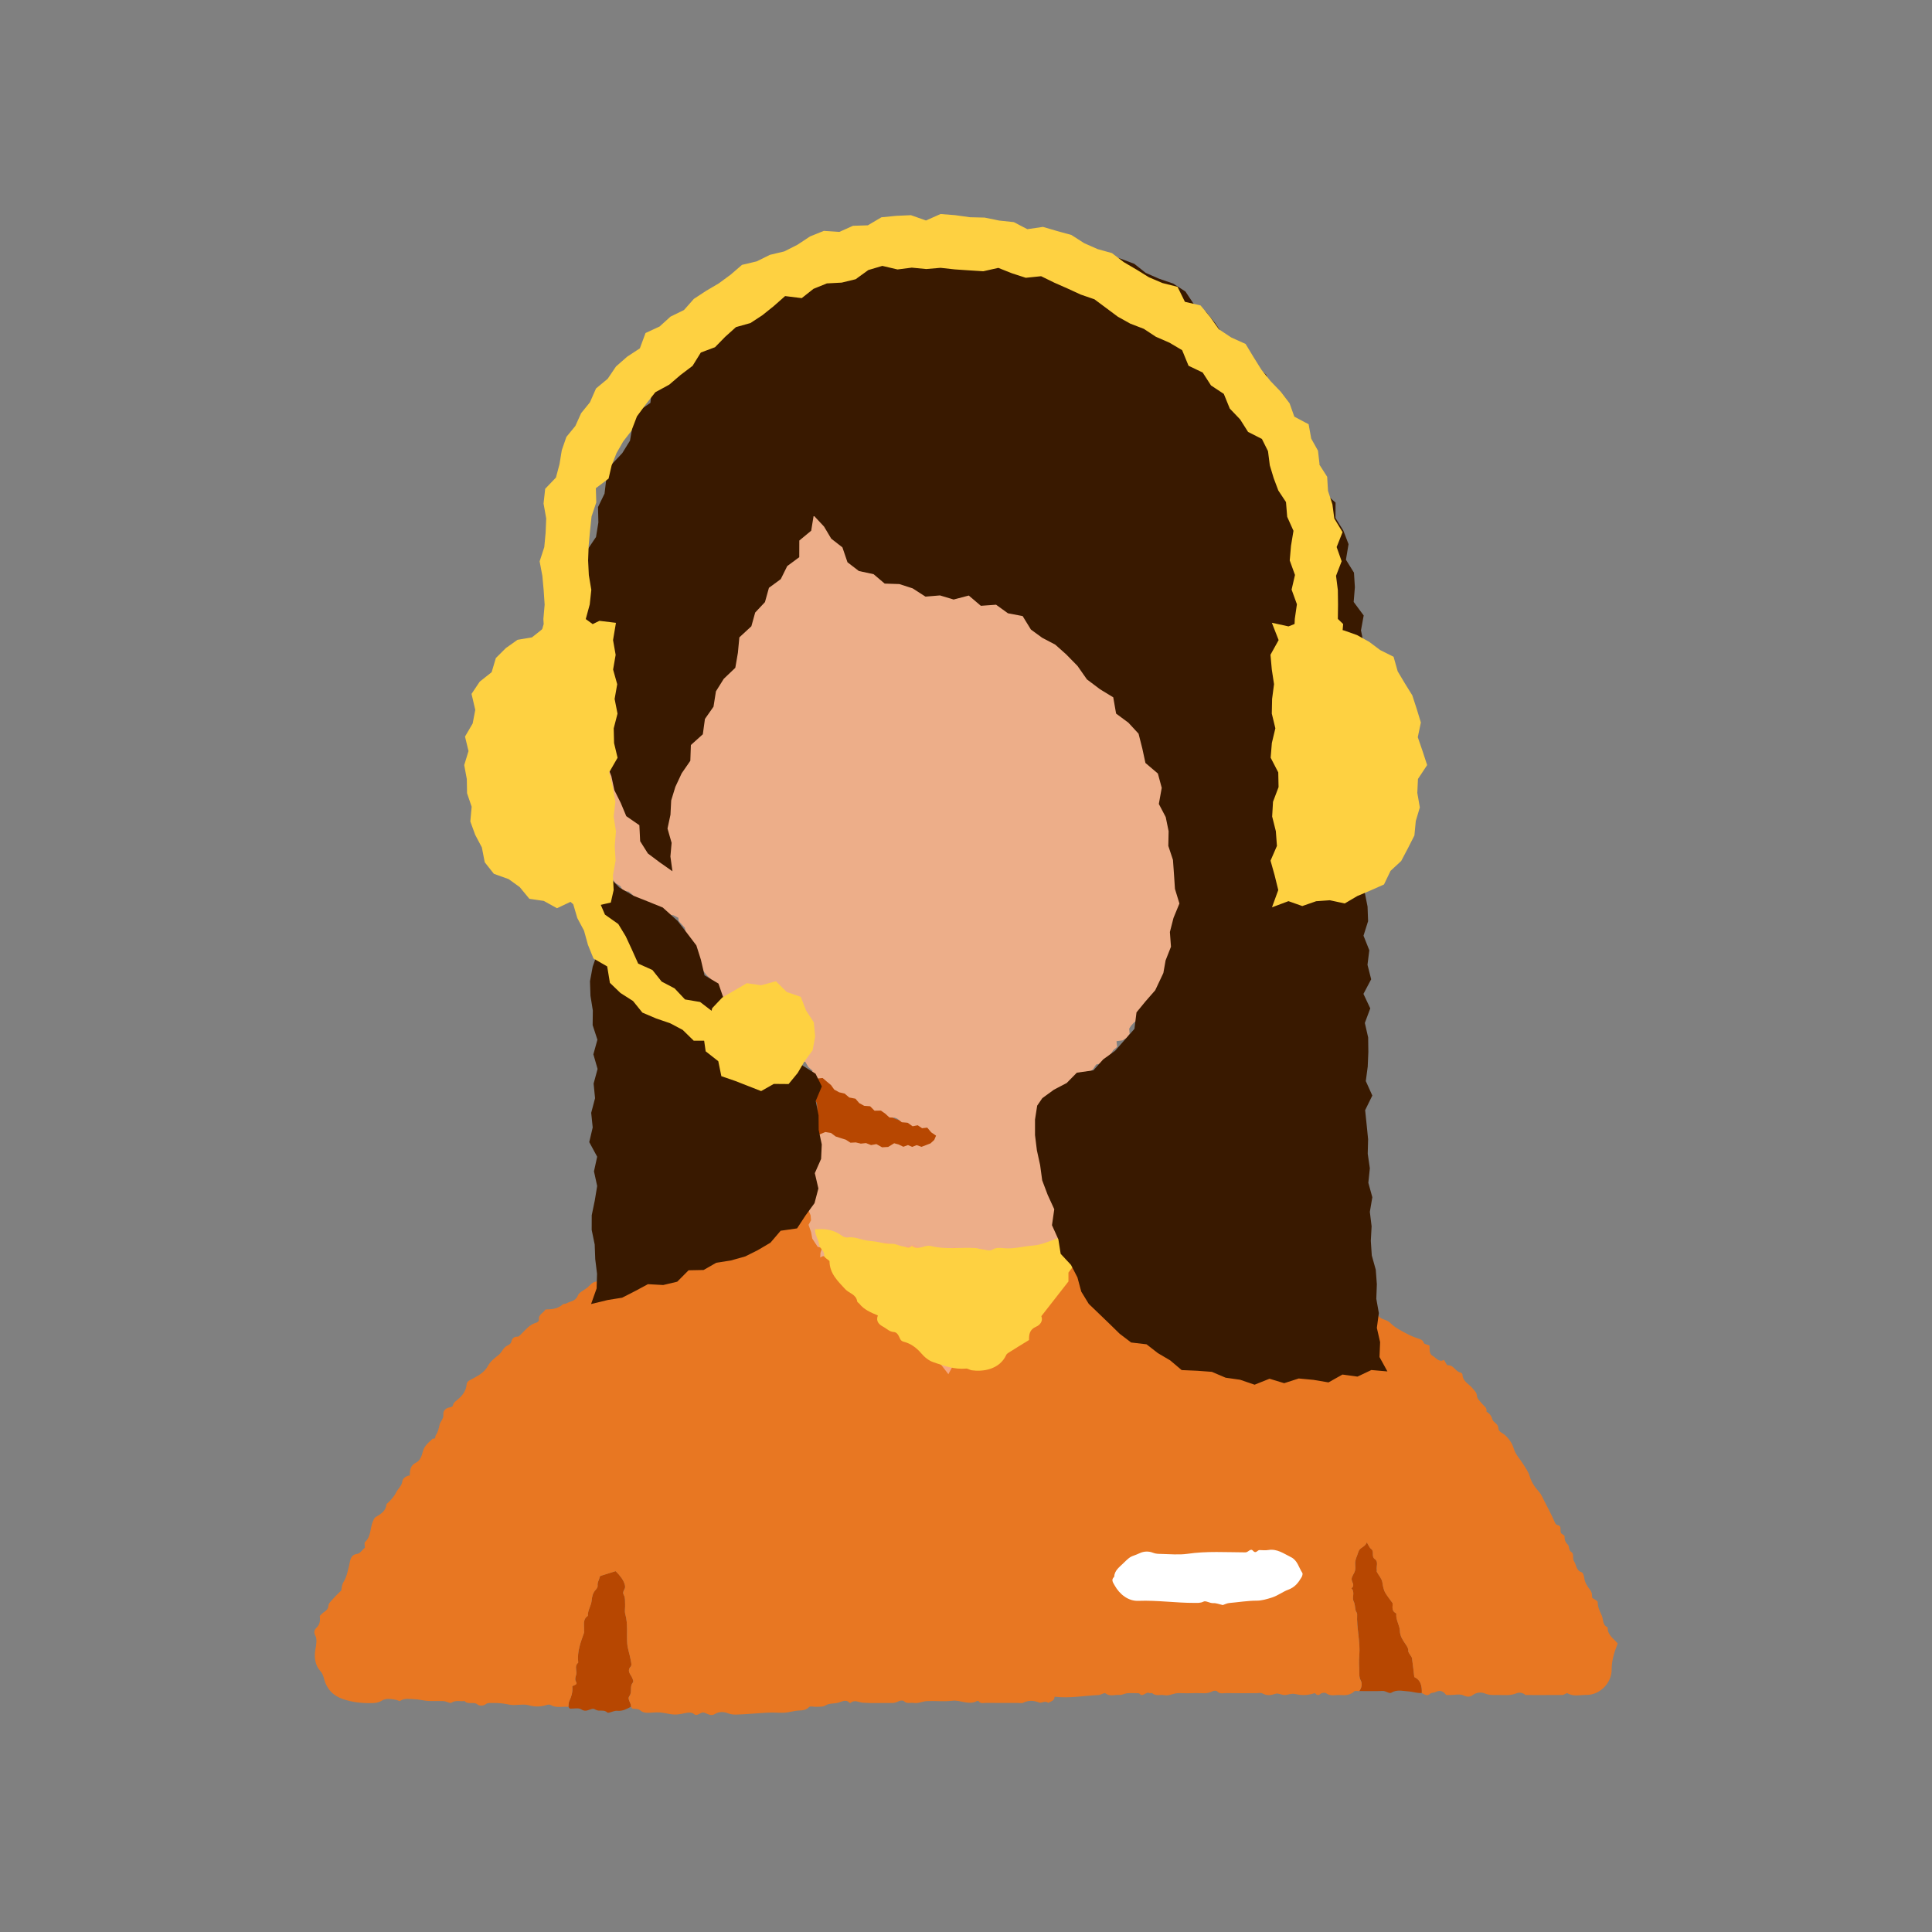 <svg width="32" height="32" viewBox="0 0 32 32" fill="none" xmlns="http://www.w3.org/2000/svg">
<rect x="0" y="0" width="32" height="32" fill="#808080" stroke="none"/>
<g clip-path="url(#clip0_2614_17132)">
<path d="M9.415 28.269C9.419 28.238 9.415 28.204 9.428 28.177C9.466 28.096 9.49 28.014 9.479 27.928C9.51 27.907 9.57 27.904 9.542 27.857C9.508 27.8 9.548 27.754 9.547 27.704C9.546 27.648 9.519 27.584 9.576 27.538C9.579 27.536 9.577 27.528 9.576 27.523C9.558 27.353 9.618 27.199 9.673 27.044C9.678 27.03 9.673 27.012 9.674 26.996C9.68 26.914 9.646 26.821 9.737 26.762C9.731 26.672 9.79 26.597 9.799 26.514C9.806 26.442 9.818 26.382 9.868 26.329C9.884 26.312 9.902 26.283 9.899 26.263C9.891 26.207 9.926 26.164 9.934 26.114C9.936 26.107 9.949 26.1 9.958 26.097C10.04 26.071 10.121 26.046 10.197 26.022C10.274 26.098 10.324 26.168 10.344 26.232C10.349 26.246 10.353 26.262 10.354 26.276C10.358 26.325 10.297 26.359 10.334 26.421C10.358 26.462 10.351 26.522 10.354 26.574C10.357 26.628 10.343 26.685 10.357 26.735C10.403 26.897 10.377 27.062 10.389 27.225C10.395 27.305 10.425 27.383 10.44 27.462C10.448 27.508 10.47 27.577 10.448 27.6C10.384 27.667 10.434 27.722 10.46 27.767C10.48 27.804 10.498 27.849 10.482 27.868C10.424 27.934 10.477 28.021 10.425 28.09C10.384 28.145 10.457 28.206 10.452 28.268C10.38 28.306 10.311 28.345 10.222 28.336C10.18 28.332 10.135 28.356 10.091 28.366C10.081 28.368 10.065 28.37 10.06 28.366C10.006 28.308 9.929 28.353 9.87 28.32C9.853 28.31 9.831 28.3 9.814 28.303C9.752 28.314 9.702 28.363 9.627 28.312C9.583 28.282 9.503 28.304 9.44 28.3C9.431 28.299 9.423 28.28 9.415 28.269H9.415ZM22.513 28.01C22.556 27.955 22.565 27.881 22.538 27.832C22.509 27.778 22.516 27.73 22.514 27.68C22.51 27.593 22.507 27.506 22.514 27.42C22.534 27.19 22.468 26.966 22.479 26.736C22.48 26.714 22.457 26.691 22.452 26.667C22.442 26.618 22.444 26.569 22.419 26.518C22.388 26.456 22.449 26.37 22.383 26.307C22.45 26.256 22.387 26.206 22.387 26.155C22.387 26.11 22.429 26.066 22.442 26.018C22.452 25.983 22.45 25.944 22.447 25.906C22.442 25.831 22.48 25.769 22.5 25.701C22.521 25.627 22.605 25.63 22.639 25.546C22.671 25.598 22.683 25.634 22.708 25.652C22.771 25.696 22.708 25.778 22.772 25.822C22.837 25.868 22.792 25.942 22.804 26.002C22.806 26.013 22.8 26.026 22.805 26.034C22.836 26.092 22.887 26.146 22.896 26.206C22.906 26.268 22.914 26.328 22.946 26.381C22.977 26.434 23.016 26.483 23.065 26.551C23.075 26.592 23.037 26.672 23.116 26.716C23.121 26.718 23.128 26.724 23.128 26.727C23.116 26.829 23.184 26.917 23.186 27.008C23.189 27.104 23.236 27.165 23.28 27.231C23.304 27.268 23.328 27.296 23.326 27.344C23.324 27.365 23.346 27.388 23.358 27.41C23.367 27.428 23.384 27.444 23.387 27.463C23.402 27.566 23.412 27.668 23.425 27.776C23.539 27.828 23.552 27.931 23.55 28.041C23.472 28.048 23.397 28.018 23.322 28.014C23.232 28.009 23.137 27.979 23.044 28.037C23.01 28.058 22.954 28.004 22.899 28.007C22.771 28.013 22.642 28.009 22.513 28.009L22.513 28.01Z" fill="#B74701"/>
<path d="M17.909 19.286C18.016 19.263 18.114 19.319 18.216 19.32C18.277 19.364 18.316 19.427 18.387 19.462C18.434 19.486 18.484 19.459 18.52 19.492C18.635 19.598 18.811 19.584 18.921 19.698C19.028 19.681 19.06 19.809 19.165 19.819C19.248 19.828 19.33 19.888 19.406 19.936C19.594 20.055 19.805 20.138 19.973 20.292C20.022 20.337 20.094 20.374 20.16 20.382C20.284 20.396 20.38 20.49 20.507 20.487C20.519 20.487 20.533 20.502 20.544 20.512C20.561 20.526 20.574 20.545 20.591 20.557C20.637 20.59 20.686 20.609 20.744 20.62C20.793 20.629 20.8 20.705 20.856 20.73C20.921 20.758 20.98 20.805 21.04 20.834C21.094 20.86 21.167 20.891 21.224 20.893C21.382 20.899 21.486 20.998 21.607 21.069C21.702 21.125 21.8 21.176 21.895 21.233C21.952 21.267 22.008 21.304 22.058 21.347C22.129 21.407 22.21 21.448 22.294 21.483C22.356 21.509 22.41 21.542 22.464 21.584C22.53 21.637 22.606 21.684 22.686 21.708C22.745 21.726 22.795 21.746 22.829 21.793C22.878 21.862 22.968 21.852 23.025 21.91C23.077 21.965 23.146 22.006 23.212 22.043C23.299 22.091 23.389 22.139 23.484 22.168C23.534 22.183 23.566 22.194 23.585 22.246C23.592 22.264 23.636 22.268 23.677 22.285C23.681 22.335 23.666 22.422 23.725 22.454C23.784 22.486 23.831 22.571 23.917 22.524C23.94 22.558 23.961 22.614 23.978 22.613C24.079 22.605 24.105 22.719 24.19 22.733C24.203 22.735 24.223 22.754 24.223 22.766C24.227 22.886 24.338 22.925 24.397 23.003C24.426 23.039 24.46 23.064 24.463 23.123C24.465 23.166 24.515 23.209 24.546 23.249C24.578 23.289 24.635 23.314 24.62 23.381C24.668 23.407 24.703 23.45 24.715 23.5C24.731 23.565 24.815 23.576 24.817 23.654C24.819 23.716 24.886 23.733 24.927 23.769C24.989 23.825 25.046 23.903 25.069 23.983C25.1 24.092 25.177 24.166 25.232 24.255C25.272 24.321 25.316 24.377 25.338 24.456C25.364 24.545 25.42 24.632 25.484 24.701C25.533 24.754 25.553 24.814 25.584 24.872C25.638 24.979 25.696 25.084 25.744 25.195C25.758 25.227 25.768 25.258 25.811 25.263C25.824 25.265 25.841 25.283 25.844 25.296C25.851 25.326 25.842 25.362 25.854 25.389C25.864 25.412 25.914 25.425 25.914 25.442C25.912 25.499 25.925 25.542 25.968 25.584C25.998 25.614 25.976 25.674 26.026 25.706C26.079 25.74 26.036 25.81 26.073 25.864C26.113 25.922 26.102 26.011 26.195 26.04C26.218 26.047 26.236 26.098 26.239 26.131C26.249 26.211 26.291 26.276 26.337 26.333C26.372 26.378 26.368 26.42 26.371 26.465C26.404 26.489 26.464 26.513 26.463 26.537C26.462 26.619 26.497 26.683 26.529 26.755C26.56 26.823 26.537 26.915 26.628 26.954C26.622 27.081 26.728 27.14 26.794 27.221C26.738 27.364 26.693 27.503 26.694 27.655C26.695 27.877 26.497 28.076 26.276 28.073C26.172 28.071 26.064 28.106 25.963 28.046C25.947 28.036 25.909 28.073 25.881 28.074C25.676 28.076 25.471 28.075 25.266 28.075C25.223 28.034 25.162 28.028 25.118 28.046C25.015 28.09 24.91 28.073 24.806 28.074C24.735 28.075 24.665 28.079 24.591 28.048C24.536 28.025 24.458 28.029 24.395 28.074C24.349 28.108 24.306 28.112 24.242 28.082C24.18 28.052 24.093 28.075 24.018 28.075H23.953C23.907 28.011 23.851 27.987 23.776 28.026C23.75 28.04 23.709 28.034 23.69 28.052C23.636 28.104 23.595 28.063 23.55 28.043C23.552 27.933 23.538 27.83 23.425 27.778C23.412 27.67 23.401 27.567 23.387 27.465C23.384 27.446 23.367 27.43 23.357 27.412C23.345 27.39 23.324 27.367 23.325 27.345C23.328 27.298 23.304 27.27 23.28 27.233C23.236 27.166 23.189 27.105 23.186 27.01C23.183 26.919 23.115 26.831 23.127 26.729C23.127 26.726 23.121 26.72 23.116 26.718C23.037 26.674 23.074 26.594 23.065 26.553C23.016 26.485 22.976 26.436 22.945 26.383C22.914 26.33 22.906 26.27 22.896 26.208C22.886 26.147 22.836 26.094 22.804 26.036C22.8 26.028 22.806 26.015 22.804 26.004C22.792 25.944 22.836 25.87 22.771 25.824C22.708 25.78 22.77 25.697 22.708 25.654C22.682 25.636 22.671 25.599 22.638 25.548C22.605 25.632 22.521 25.629 22.5 25.703C22.48 25.771 22.441 25.833 22.446 25.908C22.449 25.945 22.452 25.985 22.442 26.02C22.428 26.067 22.387 26.111 22.387 26.157C22.387 26.207 22.45 26.258 22.383 26.308C22.449 26.371 22.388 26.457 22.419 26.52C22.444 26.57 22.441 26.619 22.452 26.669C22.457 26.693 22.48 26.716 22.478 26.738C22.467 26.967 22.533 27.192 22.514 27.422C22.506 27.508 22.51 27.595 22.514 27.681C22.516 27.732 22.508 27.78 22.538 27.834C22.565 27.883 22.556 27.957 22.512 28.011C22.486 28.011 22.448 28 22.433 28.013C22.365 28.078 22.283 28.082 22.199 28.075C22.122 28.069 22.042 28.101 21.968 28.047C21.948 28.032 21.896 28.036 21.877 28.052C21.838 28.085 21.815 28.082 21.784 28.047C21.778 28.041 21.755 28.05 21.741 28.054C21.629 28.085 21.55 28.079 21.436 28.056C21.385 28.047 21.329 28.075 21.276 28.075C21.227 28.075 21.172 28.04 21.131 28.053C21.052 28.08 20.984 28.09 20.909 28.048C20.884 28.034 20.846 28.044 20.814 28.044C20.646 28.044 20.479 28.046 20.312 28.043C20.262 28.042 20.206 28.064 20.16 28.014C20.148 28 20.103 28.001 20.083 28.013C19.993 28.064 19.897 28.039 19.804 28.043C19.712 28.047 19.62 28.047 19.528 28.043C19.444 28.039 19.369 28.095 19.282 28.077C19.217 28.064 19.145 28.099 19.084 28.044C19.076 28.037 19.05 28.049 19.037 28.043C18.979 28.01 18.926 28.128 18.868 28.046C18.804 28.045 18.739 28.04 18.675 28.045C18.63 28.048 18.586 28.077 18.542 28.073C18.466 28.067 18.385 28.105 18.31 28.047C18.29 28.032 18.236 28.073 18.196 28.075C17.953 28.086 17.712 28.133 17.467 28.103C17.463 28.179 17.4 28.178 17.362 28.206C17.312 28.159 17.251 28.215 17.213 28.2C17.118 28.162 17.036 28.16 16.945 28.204C16.924 28.215 16.892 28.206 16.865 28.206C16.687 28.206 16.508 28.207 16.33 28.205C16.29 28.204 16.244 28.224 16.211 28.179C16.207 28.173 16.189 28.171 16.182 28.174C16.045 28.25 15.91 28.152 15.77 28.17C15.632 28.187 15.49 28.169 15.35 28.176C15.279 28.179 15.212 28.219 15.136 28.206C15.081 28.197 15.021 28.227 14.97 28.175C14.956 28.162 14.914 28.165 14.892 28.175C14.854 28.191 14.82 28.209 14.775 28.207C14.613 28.204 14.45 28.214 14.289 28.202C14.221 28.197 14.156 28.146 14.089 28.205C14.086 28.208 14.076 28.208 14.073 28.205C14.006 28.135 13.94 28.191 13.873 28.205C13.808 28.218 13.732 28.212 13.679 28.244C13.626 28.276 13.578 28.266 13.527 28.27C13.484 28.274 13.422 28.253 13.401 28.274C13.331 28.347 13.246 28.323 13.166 28.339C13.089 28.354 13.015 28.372 12.936 28.369C12.849 28.365 12.763 28.364 12.676 28.369C12.524 28.377 12.372 28.393 12.22 28.398C12.165 28.401 12.112 28.399 12.052 28.376C11.995 28.352 11.908 28.345 11.838 28.391C11.776 28.431 11.718 28.383 11.662 28.366C11.599 28.348 11.555 28.445 11.486 28.384C11.463 28.364 11.414 28.363 11.38 28.369C11.184 28.409 11.185 28.407 10.985 28.37C10.912 28.356 10.834 28.364 10.759 28.369C10.705 28.372 10.652 28.368 10.611 28.334C10.569 28.299 10.524 28.306 10.478 28.301C10.468 28.3 10.461 28.281 10.452 28.27C10.457 28.208 10.384 28.147 10.425 28.093C10.477 28.023 10.424 27.936 10.482 27.87C10.498 27.851 10.48 27.806 10.46 27.769C10.434 27.724 10.384 27.669 10.448 27.602C10.47 27.579 10.448 27.511 10.44 27.465C10.425 27.385 10.396 27.307 10.389 27.227C10.377 27.064 10.403 26.899 10.357 26.737C10.342 26.687 10.357 26.63 10.354 26.576C10.351 26.524 10.358 26.464 10.334 26.423C10.297 26.361 10.358 26.327 10.354 26.279C10.353 26.264 10.349 26.248 10.344 26.234C10.324 26.17 10.274 26.1 10.197 26.024C10.121 26.048 10.039 26.073 9.958 26.099C9.949 26.102 9.936 26.109 9.934 26.116C9.926 26.166 9.891 26.209 9.899 26.265C9.902 26.286 9.884 26.314 9.868 26.331C9.818 26.384 9.806 26.443 9.799 26.516C9.791 26.599 9.732 26.674 9.737 26.765C9.646 26.823 9.679 26.916 9.674 26.998C9.673 27.014 9.678 27.032 9.673 27.046C9.618 27.201 9.558 27.355 9.576 27.525C9.577 27.53 9.579 27.538 9.576 27.541C9.519 27.587 9.546 27.651 9.547 27.706C9.548 27.756 9.508 27.802 9.542 27.859C9.57 27.906 9.51 27.909 9.479 27.93C9.49 28.016 9.466 28.099 9.428 28.179C9.415 28.206 9.419 28.24 9.415 28.271C9.317 28.261 9.214 28.295 9.12 28.24C9.104 28.23 9.076 28.233 9.056 28.239C8.957 28.271 8.864 28.274 8.757 28.244C8.657 28.217 8.54 28.255 8.436 28.234C8.348 28.215 8.261 28.205 8.173 28.207C8.128 28.209 8.082 28.195 8.036 28.233C8.01 28.254 7.937 28.256 7.914 28.235C7.848 28.175 7.752 28.243 7.695 28.174C7.624 28.186 7.55 28.154 7.478 28.202C7.453 28.219 7.394 28.178 7.349 28.176C7.263 28.171 7.176 28.178 7.09 28.173C7.013 28.168 6.937 28.146 6.86 28.144C6.783 28.142 6.702 28.122 6.629 28.172C6.615 28.181 6.582 28.158 6.558 28.154C6.476 28.142 6.396 28.12 6.316 28.172C6.27 28.202 6.212 28.208 6.152 28.209C5.99 28.212 5.831 28.194 5.677 28.141C5.515 28.086 5.409 27.971 5.368 27.809C5.354 27.755 5.34 27.714 5.302 27.673C5.22 27.584 5.2 27.446 5.224 27.32C5.239 27.244 5.255 27.146 5.221 27.087C5.186 27.024 5.222 26.979 5.237 26.966C5.302 26.907 5.305 26.838 5.297 26.765C5.315 26.747 5.329 26.73 5.346 26.716C5.388 26.684 5.436 26.664 5.44 26.594C5.442 26.555 5.486 26.516 5.516 26.482C5.559 26.433 5.607 26.389 5.653 26.343C5.661 26.293 5.661 26.248 5.693 26.197C5.742 26.119 5.76 26.02 5.783 25.928C5.804 25.845 5.797 25.754 5.92 25.736C5.964 25.73 6 25.671 6.044 25.633C6.044 25.602 6.03 25.555 6.046 25.541C6.148 25.449 6.128 25.314 6.174 25.204C6.186 25.176 6.199 25.141 6.222 25.128C6.309 25.076 6.393 25.027 6.402 24.912C6.466 24.856 6.524 24.794 6.562 24.718C6.593 24.656 6.655 24.614 6.664 24.533C6.67 24.49 6.72 24.446 6.786 24.438C6.789 24.354 6.794 24.272 6.89 24.226C6.958 24.194 6.986 24.113 7.002 24.048C7.026 23.945 7.101 23.892 7.168 23.828C7.222 23.841 7.205 23.789 7.22 23.768C7.256 23.717 7.267 23.659 7.281 23.597C7.293 23.542 7.351 23.501 7.343 23.428C7.337 23.365 7.385 23.321 7.446 23.311C7.482 23.305 7.498 23.301 7.508 23.259C7.515 23.228 7.556 23.203 7.584 23.178C7.661 23.112 7.72 23.036 7.729 22.93C7.733 22.887 7.76 22.872 7.795 22.853C7.906 22.793 8.02 22.741 8.086 22.617C8.123 22.549 8.192 22.494 8.256 22.445C8.316 22.398 8.334 22.314 8.412 22.283C8.435 22.274 8.463 22.249 8.468 22.227C8.482 22.165 8.513 22.137 8.577 22.139C8.593 22.139 8.611 22.117 8.626 22.103C8.705 22.028 8.77 21.936 8.886 21.907C8.903 21.902 8.929 21.875 8.927 21.862C8.912 21.771 9 21.75 9.035 21.689C9.138 21.687 9.24 21.68 9.322 21.604C9.335 21.592 9.363 21.599 9.38 21.589C9.446 21.551 9.533 21.556 9.571 21.458C9.592 21.404 9.671 21.372 9.724 21.33C9.772 21.292 9.8 21.236 9.877 21.227C9.925 21.221 9.964 21.153 10.017 21.105C10.063 21.087 10.134 21.128 10.184 21.071C10.195 21.058 10.219 21.052 10.225 21.038C10.256 20.965 10.321 20.955 10.386 20.94C10.43 20.929 10.48 20.921 10.512 20.894C10.582 20.832 10.674 20.805 10.732 20.718C10.774 20.655 10.872 20.645 10.947 20.62C11.034 20.591 11.129 20.59 11.204 20.58C11.252 20.535 11.293 20.501 11.327 20.462C11.365 20.419 11.397 20.371 11.432 20.325C11.485 20.325 11.533 20.329 11.58 20.323C11.656 20.314 11.734 20.302 11.787 20.237C11.828 20.186 11.882 20.161 11.944 20.145C11.998 20.131 12.045 20.108 12.092 20.07C12.152 20.021 12.232 19.989 12.308 19.972C12.37 19.958 12.428 19.952 12.477 19.906C12.494 19.89 12.521 19.872 12.543 19.872C12.698 19.874 12.736 19.745 12.804 19.645H12.935C12.989 19.538 13.103 19.539 13.2 19.518C13.245 19.508 13.282 19.497 13.306 19.462C13.34 19.413 13.386 19.415 13.434 19.416C13.434 19.486 13.426 19.558 13.436 19.627C13.449 19.71 13.466 19.791 13.436 19.876C13.426 19.905 13.425 19.945 13.457 19.98C13.482 20.006 13.497 20.053 13.496 20.09C13.496 20.184 13.565 20.21 13.628 20.244V20.39C13.622 20.475 13.681 20.544 13.69 20.622C13.698 20.693 13.778 20.723 13.77 20.803C13.768 20.829 13.828 20.861 13.853 20.885C13.854 21.083 13.986 21.201 14.098 21.323C14.157 21.389 14.27 21.404 14.286 21.517C14.288 21.529 14.309 21.538 14.319 21.551C14.391 21.645 14.496 21.688 14.608 21.735C14.573 21.825 14.625 21.876 14.695 21.913C14.748 21.941 14.788 21.99 14.856 21.993C14.903 21.996 14.928 22.039 14.946 22.081C14.96 22.11 14.967 22.134 15.014 22.146C15.118 22.172 15.209 22.237 15.28 22.32C15.338 22.387 15.401 22.44 15.476 22.466C15.642 22.522 15.806 22.581 15.986 22.564C16.014 22.562 16.042 22.586 16.072 22.59C16.239 22.615 16.504 22.586 16.611 22.352C16.618 22.339 16.632 22.326 16.645 22.318C16.752 22.251 16.858 22.186 16.968 22.119C16.966 22.032 16.975 21.954 17.08 21.91C17.14 21.884 17.191 21.821 17.161 21.747C17.304 21.564 17.441 21.388 17.584 21.204V21.065C17.643 20.988 17.696 20.919 17.748 20.851C17.728 20.805 17.683 20.761 17.726 20.72C17.815 20.636 17.844 20.519 17.908 20.422C17.895 20.352 17.936 20.274 17.877 20.209C17.869 20.2 17.869 20.171 17.877 20.162C17.936 20.101 17.879 20.006 17.939 19.945C17.949 19.934 17.946 19.892 17.935 19.885C17.869 19.839 17.945 19.803 17.94 19.754C17.92 19.738 17.895 19.719 17.876 19.704C17.876 19.623 17.871 19.553 17.877 19.483C17.882 19.417 17.897 19.352 17.908 19.287L17.909 19.286Z" fill="#E87722"/>
<path d="M13.463 17.79C13.562 17.816 13.721 17.896 13.802 17.964C13.901 18.047 14 18.129 14.136 18.152C14.171 18.158 14.204 18.189 14.235 18.212C14.344 18.291 14.46 18.352 14.592 18.388C14.623 18.396 14.653 18.415 14.678 18.436C14.758 18.5 14.841 18.554 14.948 18.562C14.96 18.562 14.978 18.557 14.983 18.562C15.063 18.648 15.186 18.554 15.276 18.602C15.357 18.644 15.442 18.688 15.523 18.73C15.59 18.764 15.632 18.814 15.682 18.858C15.695 18.87 15.69 18.916 15.677 18.937C15.66 18.967 15.628 18.988 15.604 19.011C15.49 19.038 15.368 18.979 15.261 19.052C15.158 18.99 15.044 19.024 14.935 19.018C14.828 19.013 14.712 19.04 14.614 19.01C14.52 18.981 14.43 18.995 14.34 18.98C14.218 18.96 14.088 18.952 13.98 18.9C13.824 18.826 13.667 18.801 13.499 18.806C13.51 18.758 13.475 18.702 13.524 18.659C13.531 18.652 13.53 18.638 13.535 18.629C13.564 18.578 13.458 18.543 13.523 18.476C13.554 18.444 13.534 18.366 13.534 18.308C13.534 18.287 13.528 18.263 13.516 18.246C13.489 18.208 13.488 18.174 13.518 18.138C13.548 18.102 13.545 18.067 13.514 18.031C13.454 17.96 13.461 17.874 13.463 17.79V17.79Z" fill="#B74701"/>
<path d="M21.418 12.958L21.433 12.874L21.388 12.801L21.412 12.724L21.426 12.647L21.38 12.572L21.297 12.49L21.265 12.408L21.222 12.329L21.134 12.322L21.108 12.26L21.061 12.186L20.968 12.207L20.904 12.197L20.808 12.206L20.739 12.271L20.665 12.318L20.573 12.347L20.544 12.436L20.484 12.532L20.404 12.539L20.33 12.57L20.277 12.629L20.289 12.552L20.244 12.472L20.258 12.39L20.294 12.309L20.24 12.225L20.295 12.152L20.308 12.074L20.313 11.995L20.318 11.916L20.33 11.838L20.336 11.76L20.324 11.672L20.327 11.587L20.344 11.503L20.356 11.419L20.393 11.336L20.356 11.248L20.416 11.167L20.408 11.081L20.38 10.994L20.414 10.91L20.435 10.825L20.396 10.739L20.413 10.654L20.446 10.569L20.391 10.482L20.424 10.397L20.404 10.311L20.416 10.226L20.417 10.14L20.446 10.054L20.385 9.97L20.41 9.884L20.372 9.8L20.404 9.713L20.366 9.63L20.412 9.54L20.346 9.461L20.349 9.375L20.328 9.292L20.344 9.204L20.316 9.122L20.341 9.032L20.288 8.954L20.327 8.861L20.258 8.786L20.287 8.694L20.267 8.611L20.222 8.533L20.184 8.455L20.214 8.36L20.158 8.286L20.154 8.199L20.124 8.119L20.104 8.036L20.047 7.965L20.03 7.881L20.017 7.795L19.976 7.72L19.947 7.64L19.948 7.548L19.873 7.486L19.872 7.394L19.825 7.322L19.8 7.24L19.762 7.162L19.728 7.084L19.696 7.004L19.649 6.932L19.587 6.869L19.528 6.806L19.491 6.728L19.432 6.666L19.409 6.578L19.334 6.527L19.29 6.453L19.255 6.372L19.194 6.312L19.147 6.24L19.081 6.184L19.006 6.137L18.977 6.047L18.921 5.982L18.858 5.923L18.763 5.901L18.71 5.832L18.662 5.756L18.57 5.735L18.524 5.656L18.46 5.598L18.364 5.584L18.294 5.538L18.224 5.488L18.158 5.434L18.072 5.412L18.028 5.317L17.944 5.293L17.865 5.26L17.787 5.224L17.714 5.18L17.636 5.144L17.55 5.129L17.485 5.064L17.395 5.059L17.323 5.009L17.247 4.966L17.155 4.972L17.072 4.954L16.986 4.945L16.906 4.916L16.827 4.881L16.75 4.835L16.668 4.814L16.579 4.818L16.492 4.818L16.412 4.784L16.331 4.752L16.244 4.755L16.16 4.743L16.075 4.735L15.992 4.712L15.905 4.721L15.818 4.748L15.736 4.684L15.65 4.726L15.564 4.693L15.482 4.75L15.395 4.731L15.312 4.754L15.227 4.758L15.142 4.762L15.056 4.766L14.969 4.753L14.888 4.793L14.804 4.806L14.723 4.836L14.64 4.851L14.556 4.864L14.464 4.838L14.388 4.888L14.306 4.909L14.226 4.942L14.142 4.954L14.056 4.961L13.978 4.996L13.9 5.033L13.811 5.034L13.74 5.086L13.662 5.118L13.561 5.095L13.504 5.181L13.41 5.176L13.345 5.239L13.261 5.258L13.171 5.27L13.111 5.338L13.048 5.401L12.962 5.421L12.873 5.437L12.826 5.524L12.73 5.53L12.668 5.591L12.602 5.647L12.538 5.703L12.477 5.762L12.418 5.824L12.345 5.868L12.259 5.899L12.222 5.985L12.156 6.038L12.093 6.095L12.028 6.15L11.944 6.188L11.93 6.29L11.875 6.355L11.773 6.38L11.732 6.456L11.712 6.548L11.639 6.6L11.57 6.655L11.553 6.747L11.493 6.808L11.47 6.894L11.383 6.941L11.378 7.036L11.337 7.111L11.247 7.158L11.248 7.255L11.168 7.31L11.136 7.389L11.143 7.487L11.066 7.545L11.05 7.631L11.002 7.703L10.999 7.794L10.94 7.862L10.912 7.942L10.87 8.018L10.855 8.103L10.838 8.187L10.831 8.274L10.823 8.36L10.794 8.44L10.77 8.521L10.715 8.595L10.683 8.674L10.709 8.768L10.673 8.847L10.644 8.928L10.648 9.015L10.591 9.091L10.574 9.174L10.592 9.264L10.541 9.342L10.532 9.427L10.53 9.513L10.513 9.597L10.556 9.688L10.541 9.772L10.524 9.855L10.509 9.939L10.478 10.022L10.478 10.107L10.465 10.191L10.504 10.279L10.437 10.361L10.45 10.447L10.454 10.532L10.46 10.617L10.426 10.701L10.478 10.787L10.422 10.872L10.439 10.957L10.478 11.042L10.482 11.127L10.449 11.213L10.462 11.298L10.441 11.383L10.49 11.466L10.489 11.552L10.488 11.636L10.482 11.722L10.507 11.805L10.496 11.891L10.528 11.974L10.485 12.063L10.537 12.143L10.509 12.231L10.517 12.316L10.563 12.396L10.571 12.48L10.586 12.564L10.541 12.643L10.489 12.616L10.439 12.539L10.363 12.498L10.288 12.456L10.229 12.386L10.15 12.349L10.055 12.347L9.984 12.297L9.914 12.232L9.819 12.258L9.739 12.199L9.648 12.204L9.568 12.248L9.478 12.274L9.461 12.374L9.376 12.426L9.338 12.508L9.329 12.597L9.358 12.688L9.35 12.773L9.316 12.859L9.339 12.945L9.351 13.03L9.368 13.113L9.391 13.194L9.376 13.283L9.412 13.361L9.444 13.439L9.444 13.527L9.451 13.614L9.495 13.688L9.543 13.76L9.589 13.832L9.59 13.926L9.66 13.984L9.685 14.069L9.714 14.152L9.765 14.22L9.855 14.259L9.883 14.345L9.96 14.391L9.992 14.478L10.059 14.532L10.145 14.563L10.199 14.629L10.272 14.674L10.32 14.751L10.412 14.768L10.478 14.82L10.534 14.89L10.598 14.95L10.693 14.956L10.756 15.018L10.847 15.026L10.906 15.1L10.988 15.127L11.072 15.147L11.158 15.161L11.235 15.201L11.241 15.252L11.26 15.276L11.343 15.368L11.358 15.448L11.388 15.527L11.425 15.602L11.421 15.697L11.472 15.766L11.495 15.848L11.563 15.91L11.581 16.01L11.649 16.081L11.704 16.152L11.766 16.21L11.797 16.293L11.846 16.339L11.914 16.405L11.87 16.496L11.951 16.53L12.015 16.597L12.074 16.671L12.148 16.722L12.213 16.787L12.32 16.8L12.351 16.902L12.431 16.95L12.524 16.994L12.543 17.1L12.614 17.175L12.69 17.229H12.778L12.834 17.268L12.89 17.325L12.942 17.389L13.028 17.397L13.095 17.46L13.182 17.492L13.246 17.563L13.34 17.59L13.388 17.673L13.46 17.735L13.425 17.827L13.522 17.866L13.626 17.855L13.695 17.915L13.764 17.972L13.818 18.048L13.9 18.092L13.99 18.113L14.066 18.178L14.169 18.198L14.232 18.271L14.314 18.316L14.412 18.323L14.485 18.397L14.591 18.395L14.664 18.447L14.732 18.509L14.822 18.513L14.862 18.529L14.936 18.588L15.034 18.596L15.116 18.655L15.2 18.638L15.273 18.687L15.358 18.677L15.424 18.755L15.504 18.81L15.474 18.881L15.412 18.938L15.345 18.964L15.263 18.995L15.183 18.967L15.109 18.996L15.039 18.966L14.962 18.994L14.884 18.956L14.81 18.936L14.711 18.997L14.61 19.003L14.516 18.95L14.427 18.966L14.344 18.933L14.258 18.942L14.174 18.922L14.087 18.927L14.01 18.877L13.93 18.852L13.842 18.824L13.763 18.765L13.67 18.75L13.574 18.79L13.489 18.791L13.424 18.791L13.44 18.883L13.387 18.931L13.462 19.001L13.477 19.092L13.417 19.164L13.439 19.218L13.446 19.321L13.453 19.418L13.434 19.516L13.454 19.628L13.462 19.699L13.457 19.765L13.403 19.823L13.42 19.9L13.444 19.971L13.39 20.047L13.426 20.128L13.433 20.212L13.392 20.287L13.434 20.409L13.454 20.516L13.5 20.586L13.543 20.651L13.618 20.672L13.59 20.747L13.585 20.828L13.632 20.805L13.718 20.825L13.799 20.856L13.888 20.836L13.953 20.898L14.055 20.896L14.142 20.98L14.221 20.971L14.306 20.971L14.384 21.006L14.463 21.023L14.544 21.008L14.618 21.044L14.689 21.067L14.769 21.024H14.838L14.928 21.081L15.022 21.111L15.089 21.104L15.137 21.082L15.143 21.109L15.233 21.116L15.304 21.083L15.391 21.113L15.47 21.062L15.55 21.114L15.642 21.091L15.73 21.095L15.819 21.138L15.908 21.116L15.998 21.123L16.086 21.147L16.176 21.116L16.265 21.153L16.352 21.166L16.45 21.164L16.53 21.116L16.626 21.127L16.719 21.097L16.81 21.087L16.911 21.135L16.998 21.091L17.089 21.055L17.184 21.077L17.271 21.044L17.357 21.012L17.438 20.964L17.53 20.932L17.632 20.944L17.713 20.883L17.799 20.845L17.896 20.834L17.977 20.846L17.975 20.778L18 20.701L17.943 20.646L17.936 20.573L17.99 20.518L18.003 20.44L18.002 20.352L18.002 20.321L17.974 20.233L17.992 20.187L17.964 20.115L17.934 20.046L17.982 19.971L17.937 19.895L17.952 19.793L17.961 19.7L17.945 19.711L17.916 19.64L17.937 19.563L17.924 19.491L17.904 19.413L17.84 19.327L17.865 19.238L17.831 19.173L17.808 19.101L17.838 19.038L17.83 18.962L17.798 18.899L17.804 18.855L17.79 18.77L17.832 18.703L17.842 18.622L17.78 18.558L17.842 18.489L17.84 18.414L17.806 18.342L17.8 18.26L17.805 18.179L17.834 18.101L17.832 18.02L17.852 17.943L17.924 17.863L18.03 17.767L18.104 17.709L18.154 17.633L18.236 17.612L18.294 17.556L18.358 17.506L18.408 17.442L18.439 17.395L18.503 17.34L18.493 17.245L18.592 17.232L18.662 17.188L18.71 17.123L18.703 17.038L18.733 16.99L18.792 16.925L18.882 16.908L18.949 16.854L19.002 16.79L19.004 16.683L19.089 16.608L19.14 16.553L19.199 16.495L19.206 16.415L19.236 16.316L19.3 16.235L19.363 16.168L19.39 16.08L19.439 16.002L19.441 15.909L19.539 15.882L19.589 15.787L19.665 15.731L19.69 15.642L19.756 15.593L19.844 15.537L19.879 15.474L19.926 15.415L19.978 15.345L20.024 15.28L20.049 15.195L20.097 15.182L20.17 15.152L20.26 15.16L20.311 15.101L20.35 15.029L20.424 14.996L20.418 14.979L20.522 14.931L20.565 14.866L20.592 14.799L20.627 14.724L20.687 14.681L20.74 14.613L20.814 14.589L20.857 14.523L20.936 14.485L20.956 14.4L21.04 14.384V14.361L21.094 14.306L21.15 14.254L21.163 14.171L21.137 14.097L21.186 14.037L21.203 13.97L21.214 13.891L21.253 13.819L21.278 13.763L21.315 13.693L21.388 13.651L21.398 13.57L21.378 13.491L21.37 13.413L21.37 13.327L21.379 13.242L21.394 13.157L21.432 13.091L21.42 13.017L21.418 12.958Z" fill="#EDAE89"/>
<path d="M14.452 20.641L14.671 20.571L14.897 20.662L15.128 20.62L15.354 20.7L15.582 20.718L15.813 20.659L16.039 20.747L16.27 20.686L16.497 20.768L16.772 20.7L16.589 20.928L16.505 21.162L16.427 21.399L16.337 21.63L16.116 21.793L16.03 22.026L15.875 22.223L15.854 22.491L15.708 22.761L15.522 22.519L15.498 22.251L15.286 22.099L15.139 21.906L15.124 21.631L14.884 21.496L14.768 21.284L14.635 21.082L14.584 20.831L14.452 20.641Z" fill="#F6A880"/>
<path d="M13.499 20.361C13.505 20.361 13.511 20.361 13.516 20.361C13.668 20.348 13.81 20.369 13.938 20.463C13.966 20.484 14.009 20.501 14.042 20.496C14.134 20.483 14.218 20.514 14.302 20.536C14.383 20.556 14.466 20.556 14.544 20.572C14.62 20.588 14.694 20.605 14.771 20.601C14.838 20.598 14.894 20.638 14.961 20.645C15.006 20.649 15.046 20.689 15.091 20.644C15.095 20.64 15.103 20.636 15.105 20.637C15.21 20.72 15.316 20.611 15.419 20.638C15.664 20.701 15.913 20.656 16.16 20.672C16.191 20.674 16.222 20.687 16.254 20.69C16.315 20.697 16.392 20.726 16.434 20.7C16.501 20.658 16.566 20.668 16.628 20.674C16.793 20.69 16.95 20.642 17.111 20.63C17.234 20.621 17.358 20.568 17.477 20.525C17.602 20.479 17.735 20.465 17.854 20.4C17.903 20.373 17.978 20.395 18.04 20.395C17.972 20.498 17.942 20.622 17.848 20.711C17.802 20.755 17.85 20.802 17.872 20.85C17.816 20.922 17.759 20.996 17.697 21.077V21.225C17.546 21.42 17.4 21.606 17.248 21.8C17.28 21.88 17.227 21.946 17.162 21.974C17.052 22.021 17.042 22.103 17.044 22.195C16.928 22.266 16.814 22.336 16.702 22.407C16.688 22.416 16.672 22.428 16.666 22.443C16.552 22.69 16.27 22.722 16.093 22.696C16.062 22.691 16.031 22.666 16.002 22.668C15.811 22.686 15.637 22.623 15.461 22.563C15.381 22.536 15.314 22.48 15.253 22.409C15.178 22.321 15.081 22.252 14.971 22.224C14.921 22.211 14.913 22.186 14.899 22.155C14.879 22.11 14.853 22.065 14.803 22.062C14.731 22.058 14.688 22.007 14.632 21.977C14.558 21.938 14.503 21.884 14.54 21.788C14.421 21.738 14.31 21.692 14.233 21.593C14.223 21.58 14.2 21.57 14.198 21.556C14.181 21.437 14.062 21.421 13.998 21.351C13.88 21.221 13.74 21.096 13.739 20.886C13.712 20.861 13.648 20.826 13.651 20.799C13.66 20.714 13.574 20.682 13.566 20.607C13.556 20.524 13.494 20.451 13.5 20.36L13.499 20.361Z" fill="#FED141"/>
<path d="M11.223 15.253L10.977 15.031L10.737 14.934L10.491 14.836L10.26 14.701L10.058 14.496L9.828 14.304L9.802 14.557L9.818 14.799L9.805 15.041L9.815 15.283L9.867 15.526L9.902 15.768L9.817 16.01L9.772 16.252L9.78 16.494L9.819 16.736L9.816 16.979L9.895 17.221L9.828 17.463L9.898 17.705L9.832 17.948L9.856 18.19L9.792 18.432L9.817 18.674L9.76 18.917L9.891 19.159L9.838 19.401L9.891 19.644L9.851 19.886L9.801 20.128L9.8 20.37L9.85 20.613L9.859 20.855L9.889 21.098L9.882 21.34L9.79 21.599L10.067 21.532L10.304 21.494L10.518 21.385L10.732 21.27L10.985 21.284L11.217 21.229L11.405 21.04L11.654 21.035L11.864 20.915L12.103 20.878L12.345 20.81L12.552 20.706L12.761 20.583L12.93 20.385L13.202 20.346L13.342 20.132L13.491 19.928L13.555 19.685L13.496 19.431L13.6 19.195L13.611 18.955L13.56 18.715L13.558 18.475L13.511 18.235L13.612 17.994L13.508 17.784L13.32 17.666L13.113 17.529L12.927 17.361L12.728 17.211L12.542 17.046L12.416 16.814L12.183 16.701L11.987 16.543L11.9 16.291L11.669 16.154L11.609 15.896L11.534 15.659L11.383 15.46L11.223 15.253ZM11.138 14.431L11.104 14.187L11.124 13.96L11.056 13.723L11.105 13.495L11.117 13.258L11.186 13.033L11.291 12.808L11.434 12.601L11.443 12.34L11.641 12.162L11.676 11.908L11.818 11.705L11.858 11.451L11.988 11.243L12.179 11.061L12.222 10.812L12.246 10.557L12.445 10.373L12.508 10.146L12.67 9.973L12.736 9.736L12.932 9.592L13.039 9.376L13.238 9.229L13.239 8.953L13.436 8.79L13.477 8.538L13.649 8.722L13.768 8.922L13.953 9.066L14.037 9.313L14.226 9.458L14.469 9.51L14.653 9.666L14.896 9.674L15.116 9.745L15.329 9.882L15.569 9.862L15.795 9.93L16.046 9.864L16.246 10.034L16.498 10.016L16.695 10.158L16.938 10.204L17.075 10.427L17.261 10.563L17.478 10.677L17.658 10.837L17.847 11.03L18.003 11.253L18.221 11.417L18.439 11.55L18.486 11.819L18.69 11.97L18.858 12.152L18.92 12.396L18.972 12.637L19.178 12.812L19.242 13.049L19.194 13.316L19.308 13.533L19.356 13.768L19.351 14.011L19.428 14.243L19.445 14.482L19.461 14.723L19.535 14.965L19.437 15.203L19.377 15.437L19.395 15.681L19.306 15.907L19.269 16.116L19.134 16.402L18.974 16.585L18.824 16.768L18.79 17.041L18.63 17.222L18.47 17.404L18.272 17.547L18.11 17.728L17.836 17.767L17.668 17.938L17.456 18.049L17.264 18.189L17.179 18.313L17.143 18.544L17.143 18.8L17.174 19.052L17.228 19.299L17.262 19.55L17.353 19.791L17.462 20.029L17.424 20.293L17.53 20.528L17.568 20.767L17.739 20.951L17.846 21.159L17.909 21.393L18.033 21.596L18.205 21.761L18.375 21.925L18.545 22.091L18.735 22.236L18.99 22.266L19.178 22.412L19.383 22.533L19.572 22.693L19.829 22.704L20.072 22.722L20.3 22.819L20.54 22.853L20.78 22.935L21.027 22.836L21.27 22.91L21.511 22.832L21.756 22.855L22.004 22.897L22.235 22.767L22.484 22.801L22.714 22.692L22.98 22.715L22.849 22.477L22.859 22.23L22.805 21.994L22.838 21.749L22.796 21.512L22.805 21.271L22.787 21.031L22.721 20.794L22.705 20.553L22.718 20.312L22.689 20.072L22.73 19.83L22.664 19.591L22.689 19.35L22.654 19.11L22.66 18.869L22.636 18.628L22.611 18.388L22.73 18.146L22.622 17.906L22.654 17.665L22.664 17.424L22.661 17.184L22.606 16.943L22.696 16.702L22.583 16.462L22.711 16.22L22.65 15.98L22.68 15.739L22.584 15.498L22.66 15.257L22.651 15.016L22.603 14.775L22.666 14.534L22.682 14.293L22.627 14.052L22.668 13.811L22.57 13.571L22.678 13.329L22.601 13.088L22.675 12.847L22.62 12.607L22.656 12.365L22.621 12.124L22.645 11.883L22.539 11.645L22.595 11.402L22.551 11.163L22.582 10.921L22.591 10.678L22.542 10.441L22.587 10.194L22.421 9.97L22.441 9.726L22.426 9.485L22.293 9.271L22.336 9.013L22.25 8.788L22.12 8.579L22.121 8.324L21.918 8.148L21.888 7.901L21.845 7.656L21.66 7.48L21.547 7.27L21.454 7.048L21.258 6.888L21.138 6.683L21.051 6.454L20.976 6.212L20.795 6.048L20.663 5.844L20.449 5.712L20.265 5.558L20.131 5.356L19.979 5.168L19.774 5.038L19.635 4.829L19.432 4.697L19.197 4.616L18.977 4.52L18.788 4.37L18.565 4.286L18.338 4.218L18.121 4.122L17.894 4.052L17.672 3.946L17.422 4.005L17.188 3.967L16.952 3.942L16.714 3.924L16.474 3.915L16.238 3.948L15.998 3.955L15.754 3.952L15.515 3.98L15.29 4.08L15.052 4.114L14.841 4.247L14.592 4.25L14.357 4.307L14.15 4.486L13.92 4.377L13.687 4.492L13.454 4.519L13.235 4.605L12.972 4.564L12.789 4.744L12.53 4.759L12.356 4.935L12.115 5.006L11.954 5.192L11.738 5.31L11.647 5.56L11.48 5.727L11.27 5.859L11.086 6.019L11.004 6.256L10.802 6.407L10.773 6.673L10.556 6.82L10.477 7.05L10.435 7.298L10.307 7.505L10.129 7.694L10.043 7.926L10.013 8.176L9.905 8.399L9.911 8.654L9.872 8.894L9.723 9.115L9.719 9.363L9.656 9.603L9.676 9.851L9.72 10.098L9.598 10.342L9.626 10.589L9.642 10.835L9.782 11.067L9.772 11.315L9.807 11.556L9.882 11.79L9.897 11.999L9.879 12.219L9.994 12.404L10.039 12.636L10.126 12.855L10.176 13.088L10.282 13.3L10.373 13.518L10.59 13.668L10.603 13.933L10.731 14.136L10.927 14.283L11.138 14.431Z" fill="#391900"/>
<path d="M20.253 26.585C20.195 26.572 20.145 26.55 20.096 26.553C20.036 26.556 19.973 26.508 19.936 26.527C19.882 26.554 19.833 26.549 19.783 26.549C19.474 26.55 19.167 26.503 18.856 26.515C18.694 26.522 18.546 26.413 18.46 26.256C18.436 26.212 18.398 26.166 18.454 26.118C18.46 26.01 18.538 25.96 18.608 25.89C18.749 25.751 18.722 25.797 18.88 25.724C18.951 25.691 19.032 25.692 19.095 25.718C19.143 25.737 19.186 25.737 19.232 25.738C19.377 25.741 19.526 25.756 19.668 25.736C19.988 25.689 20.308 25.711 20.628 25.712C20.678 25.712 20.711 25.637 20.754 25.686C20.803 25.742 20.826 25.672 20.863 25.674C20.911 25.676 20.961 25.681 21.008 25.673C21.154 25.649 21.263 25.733 21.382 25.791C21.491 25.844 21.511 25.962 21.57 26.051C21.581 26.066 21.57 26.104 21.558 26.124C21.505 26.213 21.45 26.289 21.338 26.33C21.248 26.363 21.167 26.428 21.068 26.46C20.985 26.486 20.898 26.512 20.817 26.512C20.663 26.512 20.512 26.538 20.36 26.551C20.322 26.555 20.284 26.574 20.253 26.585H20.253Z" fill="white"/>
<path d="M22.243 11.414L22.175 11.136L22.152 10.857L22.224 10.596L22.247 10.336L22.159 10.251L22.162 10.012L22.159 9.774L22.129 9.537L22.222 9.296L22.139 9.061L22.237 8.814L22.1 8.588L22.069 8.354L21.996 8.13L21.982 7.897L21.857 7.701L21.83 7.465L21.718 7.265L21.675 7.027L21.438 6.901L21.36 6.681L21.213 6.488L21.044 6.312L20.892 6.122L20.761 5.912L20.631 5.697L20.394 5.59L20.189 5.454L20.044 5.25L19.885 5.059L19.626 4.999L19.504 4.751L19.254 4.688L19.029 4.592L18.824 4.465L18.614 4.342L18.417 4.192L18.18 4.126L17.958 4.028L17.746 3.892L17.51 3.827L17.275 3.758L17.016 3.796L16.792 3.679L16.548 3.653L16.309 3.604L16.064 3.598L15.822 3.564L15.578 3.545L15.337 3.652L15.088 3.564L14.843 3.575L14.599 3.599L14.374 3.732L14.128 3.74L13.902 3.841L13.645 3.824L13.417 3.916L13.208 4.054L12.991 4.164L12.752 4.221L12.534 4.329L12.29 4.387L12.102 4.549L11.905 4.694L11.696 4.817L11.493 4.95L11.329 5.135L11.106 5.244L10.925 5.408L10.692 5.516L10.598 5.77L10.389 5.907L10.203 6.07L10.065 6.274L9.872 6.434L9.771 6.664L9.625 6.844L9.53 7.055L9.381 7.237L9.305 7.457L9.267 7.689L9.208 7.91L9.03 8.096L9.003 8.34L9.047 8.588L9.037 8.826L9.015 9.062L8.938 9.298L8.983 9.538L9.005 9.777L9.021 10.015L9 10.254L9.005 10.336L8.929 10.599L8.936 10.862L8.905 11.137L8.994 11.412L8.963 11.471L8.95 11.612L9.212 11.64L9.48 11.668L9.754 11.669L9.711 11.474L9.734 11.412L9.715 11.136L9.719 10.86L9.772 10.598L9.815 10.336L9.702 10.254L9.768 10.011L9.794 9.769L9.753 9.526L9.741 9.283L9.75 9.04L9.772 8.797L9.798 8.554L9.876 8.322L9.869 8.086L10.08 7.927L10.13 7.71L10.212 7.504L10.322 7.312L10.458 7.136L10.55 6.896L10.699 6.694L10.854 6.497L11.085 6.371L11.273 6.21L11.471 6.06L11.608 5.839L11.843 5.751L12.011 5.579L12.19 5.418L12.429 5.351L12.628 5.221L12.817 5.069L13.004 4.904L13.279 4.938L13.474 4.784L13.696 4.694L13.941 4.681L14.172 4.625L14.382 4.473L14.614 4.404L14.866 4.463L15.102 4.433L15.341 4.456L15.578 4.436L15.814 4.462L16.05 4.478L16.286 4.493L16.535 4.437L16.762 4.527L16.99 4.601L17.244 4.575L17.463 4.682L17.683 4.779L17.9 4.879L18.127 4.957L18.322 5.102L18.514 5.245L18.72 5.36L18.946 5.447L19.145 5.578L19.37 5.676L19.58 5.8L19.686 6.058L19.92 6.17L20.058 6.384L20.27 6.524L20.369 6.767L20.54 6.946L20.672 7.154L20.901 7.27L21.002 7.472L21.032 7.707L21.096 7.919L21.173 8.124L21.3 8.316L21.32 8.56L21.424 8.792L21.383 9.04L21.362 9.283L21.449 9.523L21.393 9.766L21.481 10.008L21.446 10.25L21.442 10.336L21.382 10.595L21.447 10.854L21.444 11.134L21.352 11.415L21.469 11.494L21.396 11.704L21.676 11.607H21.944L22.212 11.65L22.225 11.492L22.243 11.414Z" fill="#FED141"/>
<path d="M21.803 10.341L21.572 10.284L21.342 10.375L21.066 10.315L21.178 10.602L21.043 10.845L21.065 11.089L21.102 11.332L21.07 11.576L21.065 11.819L21.124 12.063L21.066 12.306L21.046 12.55L21.172 12.793L21.177 13.037L21.085 13.28L21.071 13.524L21.132 13.767L21.15 14.011L21.044 14.255L21.112 14.498L21.172 14.742L21.068 15.028L21.341 14.926L21.57 15.007L21.8 14.927L22.026 14.911L22.273 14.964L22.48 14.842L22.697 14.75L22.923 14.65L23.032 14.424L23.208 14.261L23.319 14.051L23.427 13.838L23.45 13.598L23.517 13.373L23.475 13.133L23.486 12.902L23.638 12.672L23.561 12.437L23.483 12.21L23.534 11.967L23.465 11.741L23.392 11.517L23.268 11.317L23.15 11.119L23.082 10.878L22.86 10.767L22.677 10.63L22.477 10.519L22.26 10.442L22.034 10.394L21.803 10.341ZM9.469 10.307L9.227 10.309L9.002 10.405L8.811 10.557L8.572 10.597L8.38 10.733L8.213 10.899L8.143 11.134L7.946 11.29L7.81 11.493L7.872 11.758L7.829 11.983L7.702 12.2L7.76 12.44L7.689 12.672L7.732 12.905L7.736 13.139L7.812 13.362L7.79 13.606L7.871 13.828L7.981 14.036L8.029 14.282L8.18 14.473L8.425 14.561L8.608 14.693L8.768 14.887L9.007 14.922L9.226 15.043L9.469 14.928L9.698 14.927L9.928 14.992L10.117 14.949L10.164 14.742L10.152 14.499L10.196 14.256L10.182 14.012L10.202 13.768L10.164 13.525L10.193 13.282L10.149 13.038L10.089 12.794L10.229 12.551L10.171 12.308L10.165 12.064L10.228 11.82L10.18 11.577L10.223 11.333L10.155 11.09L10.197 10.846L10.154 10.602L10.202 10.316L9.928 10.283L9.694 10.397L9.469 10.307ZM13.502 17.167L13.46 17.395L13.324 17.581L13.212 17.772L13.062 17.955L12.817 17.953L12.607 18.072L12.387 17.986L12.18 17.905L11.948 17.825L11.897 17.577L11.688 17.413L11.653 17.167L11.738 16.934L11.796 16.699L11.962 16.523L12.166 16.404L12.37 16.285L12.607 16.319L12.852 16.253L13.032 16.431L13.263 16.511L13.352 16.738L13.479 16.933L13.502 17.167Z" fill="#FED141"/>
<path d="M12.477 17.467L12.202 17.353L11.963 17.336L11.744 17.237H11.49L11.307 17.058L11.099 16.948L10.868 16.869L10.64 16.772L10.485 16.58L10.278 16.448L10.102 16.279L10.057 16.007L9.83 15.876L9.738 15.649L9.673 15.414L9.562 15.206L9.495 14.978L9.287 14.797L9.301 14.611L9.561 14.512L9.821 14.384L9.842 14.691L9.923 14.923L10.02 15.149L10.241 15.305L10.364 15.508L10.466 15.728L10.57 15.96L10.806 16.066L10.959 16.258L11.174 16.371L11.346 16.554L11.596 16.596L11.794 16.748L12.04 16.775L12.253 16.93L12.436 16.908L12.523 17.174L12.477 17.467Z" fill="#FED141"/>
</g>
<defs>
<clipPath id="clip0_2614_17132">
<rect width="32" height="32" fill="white"/>
</clipPath>
</defs>
</svg>
